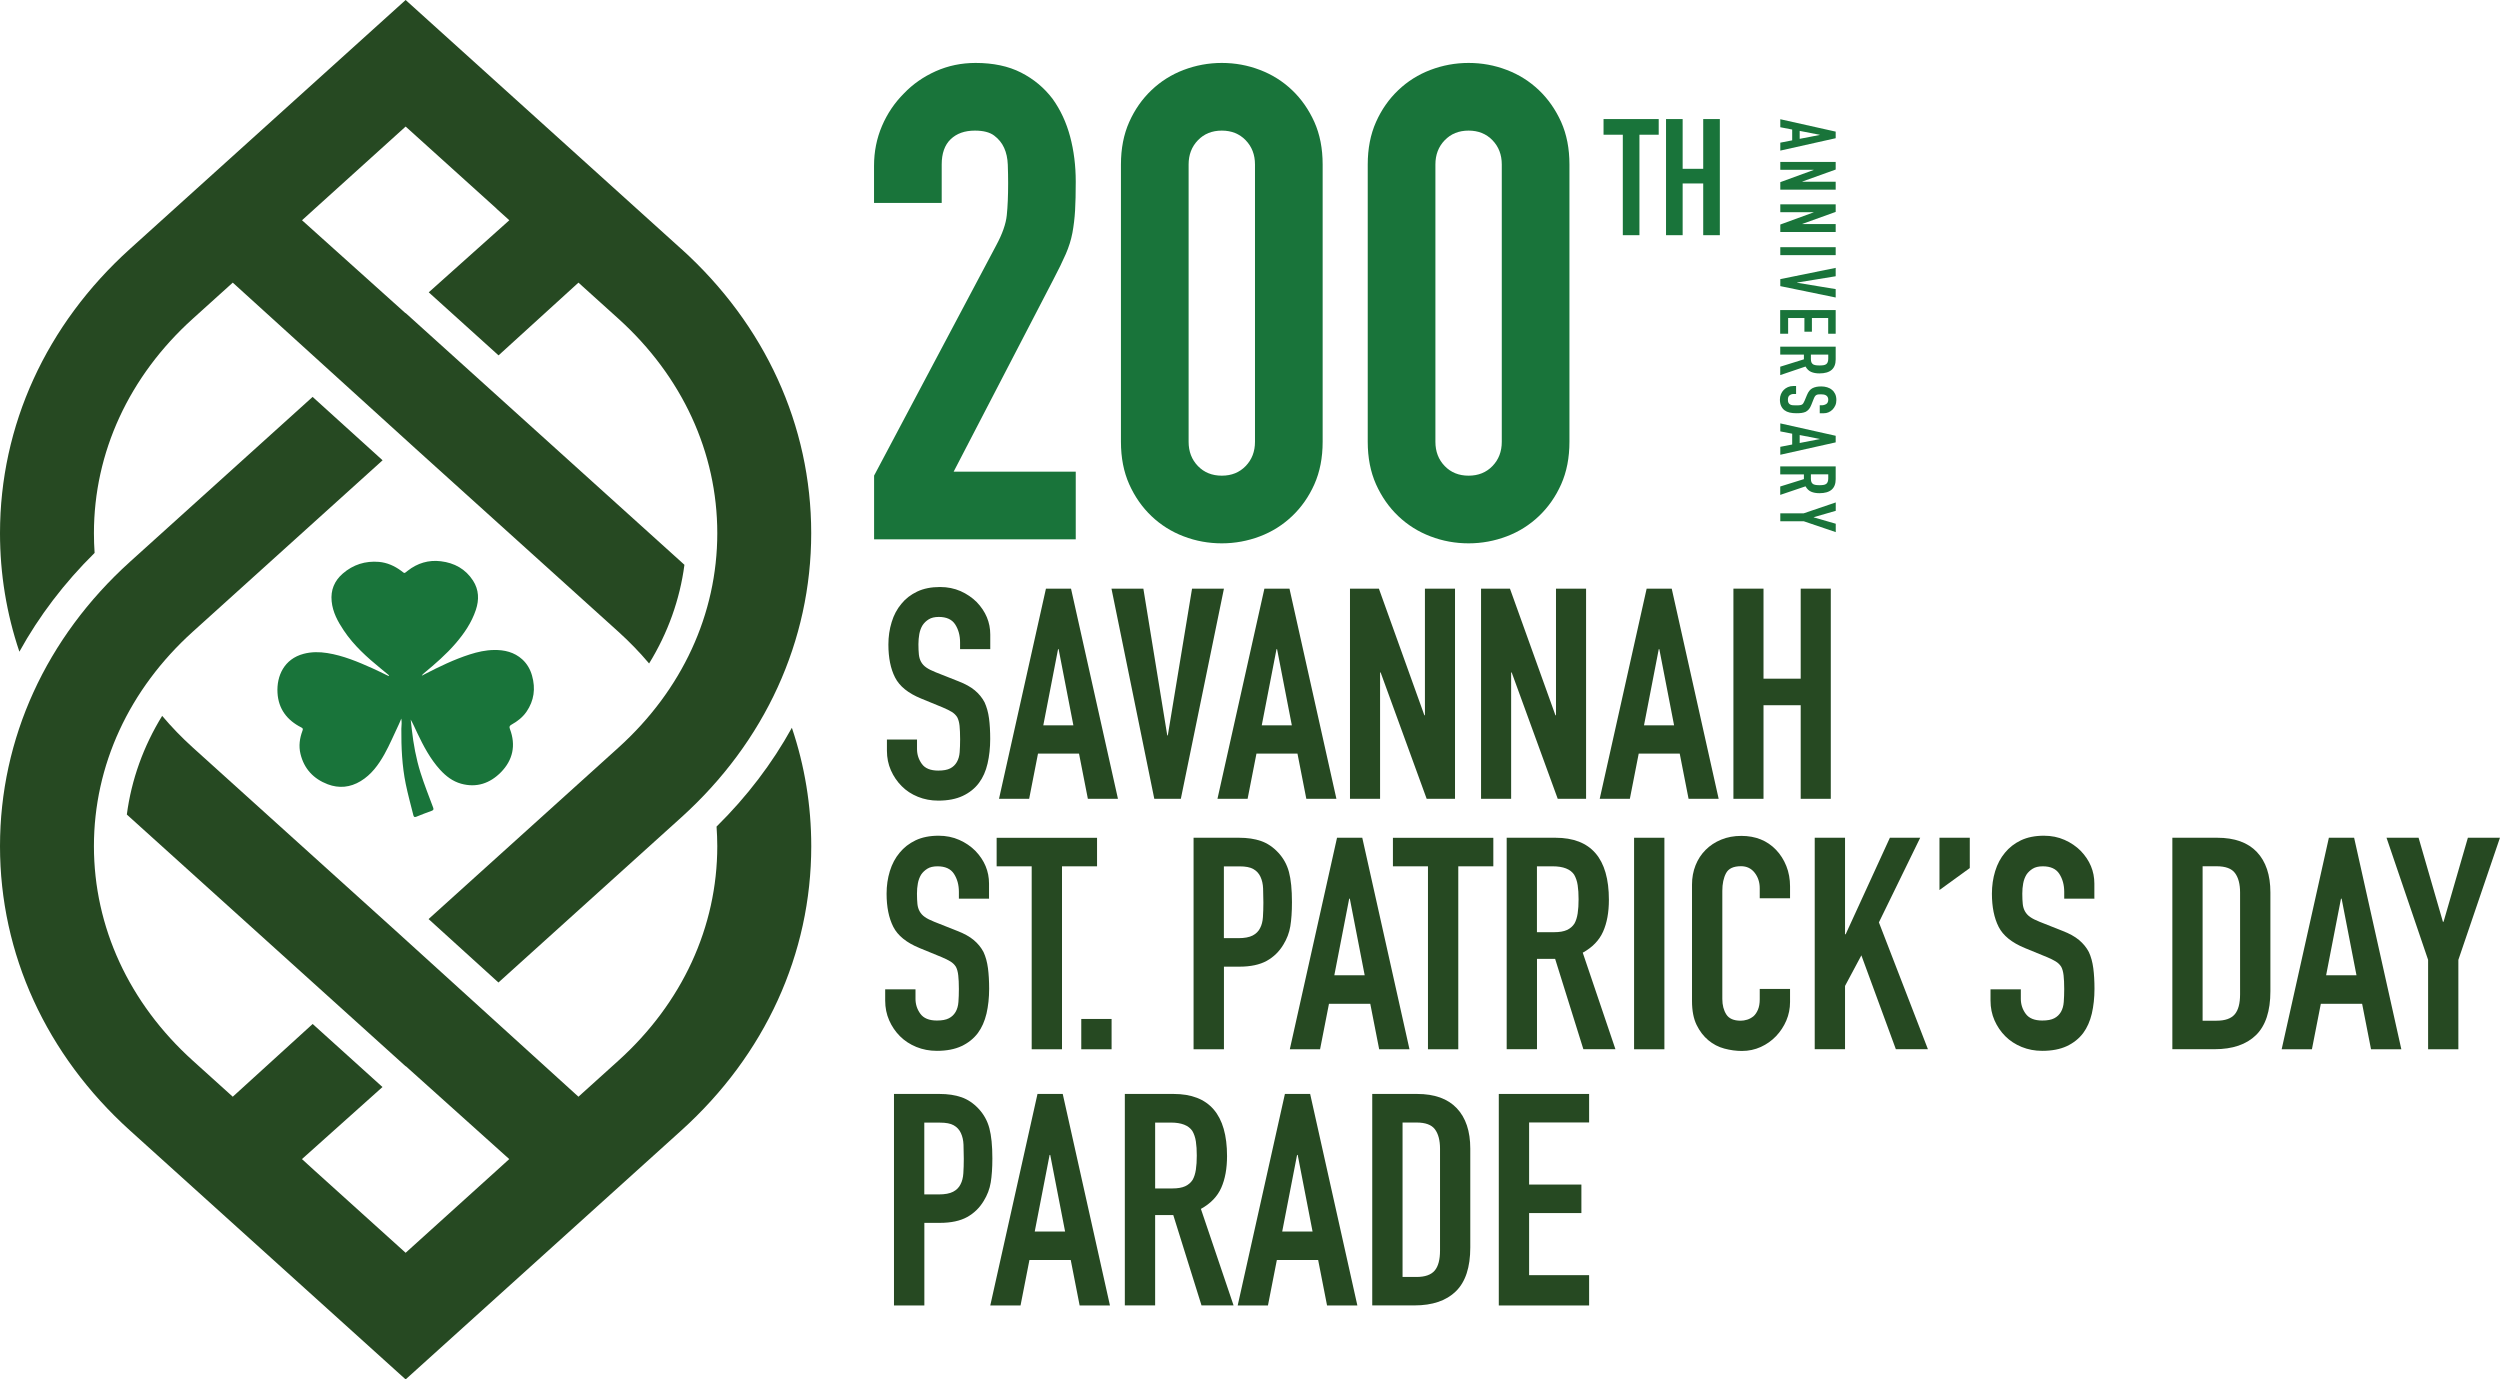 <?xml version="1.0" encoding="UTF-8"?> <svg xmlns="http://www.w3.org/2000/svg" xmlns:i="http://ns.adobe.com/AdobeIllustrator/10.0/" id="Layer_1" version="1.1" viewBox="0 0 443.69 244.81"><defs><style> .st0 { fill: #264922; } .st1 { fill: #19743a; } </style></defs><g><path class="st0" d="M175.73,115.21h-5.34v-1.21c0-1.22-.29-2.28-.86-3.17s-1.55-1.34-2.91-1.34c-.73,0-1.33.14-1.78.42-.46.28-.82.63-1.1,1.05-.28.45-.47.97-.58,1.55-.1.58-.16,1.18-.16,1.81,0,.73.03,1.34.08,1.83.05.49.18.93.39,1.31.21.38.51.72.92,1,.4.28.95.56,1.65.84l4.09,1.62c1.19.46,2.15.99,2.88,1.6s1.31,1.32,1.73,2.12c.38.84.65,1.79.79,2.86s.21,2.28.21,3.64c0,1.57-.16,3.03-.47,4.37-.31,1.35-.82,2.49-1.52,3.43-.73.98-1.69,1.75-2.88,2.31-1.19.56-2.64.84-4.35.84-1.29,0-2.5-.23-3.61-.68-1.12-.45-2.08-1.08-2.88-1.89-.8-.8-1.44-1.74-1.91-2.8-.47-1.06-.71-2.23-.71-3.48v-1.99h5.34v1.68c0,.98.29,1.86.86,2.65s1.54,1.18,2.91,1.18c.91,0,1.62-.13,2.12-.39.51-.26.9-.64,1.18-1.13.28-.49.45-1.07.5-1.75.05-.68.08-1.44.08-2.28,0-.98-.04-1.78-.1-2.41-.07-.63-.21-1.13-.42-1.52-.24-.38-.57-.7-.97-.94-.4-.24-.93-.51-1.6-.79l-3.82-1.57c-2.31-.94-3.85-2.19-4.64-3.75-.79-1.55-1.18-3.5-1.18-5.84,0-1.4.19-2.72.58-3.98.38-1.26.96-2.34,1.73-3.25.73-.91,1.67-1.63,2.8-2.17,1.13-.54,2.49-.81,4.06-.81,1.33,0,2.54.25,3.64.73,1.1.49,2.05,1.14,2.86,1.94,1.61,1.68,2.41,3.6,2.41,5.76v2.62Z"></path><path class="st0" d="M177.3,141.77l8.33-37.3h4.45l8.33,37.3h-5.34l-1.57-8.02h-7.28l-1.57,8.02h-5.34ZM190.5,128.73l-2.62-13.52h-.1l-2.62,13.52h5.34Z"></path><path class="st0" d="M217.22,104.47l-7.65,37.3h-4.71l-7.6-37.3h5.66l4.24,26.04h.1l4.3-26.04h5.66Z"></path><path class="st0" d="M216.07,141.77l8.33-37.3h4.45l8.33,37.3h-5.34l-1.57-8.02h-7.28l-1.57,8.02h-5.34ZM229.27,128.73l-2.62-13.52h-.1l-2.62,13.52h5.34Z"></path><path class="st0" d="M239.59,141.77v-37.3h5.13l8.07,22.47h.1v-22.47h5.34v37.3h-5.03l-8.17-22.42h-.1v22.42h-5.34Z"></path><path class="st0" d="M262.85,141.77v-37.3h5.13l8.07,22.47h.1v-22.47h5.34v37.3h-5.03l-8.17-22.42h-.1v22.42h-5.34Z"></path><path class="st0" d="M283.91,141.77l8.33-37.3h4.45l8.33,37.3h-5.34l-1.57-8.02h-7.28l-1.57,8.02h-5.34ZM297.11,128.73l-2.62-13.52h-.1l-2.62,13.52h5.34Z"></path><path class="st0" d="M307.64,141.77v-37.3h5.34v15.98h6.6v-15.98h5.34v37.3h-5.34v-16.61h-6.6v16.61h-5.34Z"></path></g><g><path class="st0" d="M175.56,159.49h-5.38v-1.21c0-1.23-.29-2.29-.87-3.19-.58-.9-1.56-1.34-2.93-1.34-.74,0-1.34.14-1.79.42s-.83.63-1.11,1.05c-.28.46-.47.97-.58,1.55s-.16,1.19-.16,1.82c0,.74.03,1.35.08,1.84s.18.93.4,1.32.52.72.92,1c.4.28.96.56,1.66.84l4.11,1.63c1.19.46,2.16.99,2.9,1.61.74.62,1.32,1.33,1.74,2.13.39.84.65,1.8.79,2.87.14,1.07.21,2.29.21,3.66,0,1.58-.16,3.05-.47,4.4-.32,1.35-.83,2.5-1.53,3.45-.74.98-1.71,1.76-2.9,2.32-1.2.56-2.65.84-4.38.84-1.3,0-2.51-.23-3.64-.69-1.12-.46-2.09-1.09-2.9-1.9-.81-.81-1.45-1.75-1.92-2.82s-.71-2.24-.71-3.51v-2h5.38v1.69c0,.98.29,1.87.87,2.66.58.79,1.55,1.19,2.93,1.19.91,0,1.62-.13,2.13-.4.51-.26.9-.64,1.19-1.13.28-.49.45-1.08.5-1.77.05-.69.08-1.45.08-2.29,0-.98-.04-1.79-.11-2.42-.07-.63-.21-1.14-.42-1.53-.25-.39-.57-.7-.98-.95-.4-.25-.94-.51-1.61-.79l-3.85-1.58c-2.32-.95-3.88-2.21-4.67-3.77s-1.19-3.52-1.19-5.88c0-1.41.19-2.74.58-4.01.39-1.27.97-2.35,1.74-3.27.74-.91,1.68-1.64,2.82-2.19,1.14-.54,2.5-.82,4.09-.82,1.33,0,2.56.25,3.66.74,1.11.49,2.06,1.14,2.87,1.95,1.62,1.69,2.42,3.62,2.42,5.8v2.64Z"></path><path class="st0" d="M183.1,186.22v-32.47h-6.22v-5.06h17.82v5.06h-6.22v32.47h-5.38Z"></path><path class="st0" d="M191.9,186.22v-5.38h5.38v5.38h-5.38Z"></path><path class="st0" d="M211.83,186.22v-37.54h8.07c1.48,0,2.78.19,3.9.58,1.12.39,2.14,1.07,3.06,2.06.91.98,1.55,2.13,1.9,3.45.35,1.32.53,3.1.53,5.35,0,1.69-.1,3.11-.29,4.27-.19,1.16-.61,2.25-1.24,3.27-.74,1.23-1.72,2.19-2.95,2.87s-2.85,1.03-4.85,1.03h-2.74v14.66h-5.38ZM217.21,153.74v12.76h2.58c1.09,0,1.93-.16,2.53-.47s1.04-.75,1.32-1.32c.28-.53.45-1.18.5-1.95.05-.77.08-1.63.08-2.58,0-.88-.02-1.71-.05-2.5s-.19-1.48-.47-2.08c-.28-.6-.7-1.05-1.27-1.37-.56-.32-1.37-.47-2.42-.47h-2.79Z"></path><path class="st0" d="M228.91,186.22l8.38-37.54h4.48l8.38,37.54h-5.38l-1.58-8.07h-7.33l-1.58,8.07h-5.38ZM242.2,173.09l-2.64-13.6h-.11l-2.64,13.6h5.38Z"></path><path class="st0" d="M253.43,186.22v-32.47h-6.22v-5.06h17.82v5.06h-6.22v32.47h-5.38Z"></path><path class="st0" d="M267.4,186.22v-37.54h8.65c6.33,0,9.49,3.67,9.49,11.02,0,2.21-.34,4.09-1.03,5.64-.69,1.55-1.89,2.79-3.61,3.74l5.8,17.13h-5.69l-5.01-16.03h-3.22v16.03h-5.38ZM272.77,153.74v11.7h3.06c.95,0,1.7-.13,2.27-.39.56-.26,1-.64,1.32-1.13.28-.49.47-1.1.58-1.82.11-.72.16-1.55.16-2.5s-.05-1.78-.16-2.5c-.11-.72-.32-1.34-.63-1.87-.67-.98-1.93-1.48-3.8-1.48h-2.79Z"></path><path class="st0" d="M290.01,186.22v-37.54h5.38v37.54h-5.38Z"></path><path class="st0" d="M317.69,175.51v2.32c0,1.16-.22,2.26-.66,3.29s-1.05,1.96-1.82,2.77c-.77.81-1.68,1.45-2.71,1.92-1.04.47-2.15.71-3.35.71-1.02,0-2.06-.14-3.11-.42-1.05-.28-2-.77-2.85-1.48-.84-.7-1.54-1.61-2.08-2.71-.54-1.11-.82-2.52-.82-4.24v-20.67c0-1.23.21-2.37.63-3.43s1.02-1.97,1.79-2.74,1.69-1.38,2.77-1.82c1.07-.44,2.26-.66,3.56-.66,2.53,0,4.59.83,6.17,2.48.77.81,1.38,1.77,1.82,2.87s.66,2.31.66,3.61v2.11h-5.38v-1.79c0-1.05-.3-1.97-.9-2.74-.6-.77-1.41-1.16-2.42-1.16-1.34,0-2.22.41-2.66,1.24s-.66,1.87-.66,3.14v19.19c0,1.09.24,2,.71,2.74.47.74,1.33,1.11,2.56,1.11.35,0,.73-.06,1.13-.18s.78-.33,1.13-.61c.32-.28.58-.67.79-1.16.21-.49.32-1.11.32-1.84v-1.85h5.38Z"></path><path class="st0" d="M322.07,186.22v-37.54h5.38v17.13h.11l7.85-17.13h5.38l-7.33,15.02,8.7,22.51h-5.69l-6.12-16.66-2.9,5.43v11.23h-5.38Z"></path><path class="st0" d="M344.21,157.96v-9.28h5.38v5.38l-5.38,3.9Z"></path><path class="st0" d="M371.73,159.49h-5.38v-1.21c0-1.23-.29-2.29-.87-3.19-.58-.9-1.56-1.34-2.93-1.34-.74,0-1.34.14-1.79.42s-.83.63-1.11,1.05c-.28.46-.47.97-.58,1.55s-.16,1.19-.16,1.82c0,.74.03,1.35.08,1.84s.18.93.4,1.32.52.72.92,1c.4.28.96.56,1.66.84l4.11,1.63c1.19.46,2.16.99,2.9,1.61.74.62,1.32,1.33,1.74,2.13.39.84.65,1.8.79,2.87.14,1.07.21,2.29.21,3.66,0,1.58-.16,3.05-.47,4.4-.32,1.35-.83,2.5-1.53,3.45-.74.98-1.71,1.76-2.9,2.32-1.2.56-2.65.84-4.38.84-1.3,0-2.51-.23-3.64-.69-1.12-.46-2.09-1.09-2.9-1.9-.81-.81-1.45-1.75-1.92-2.82s-.71-2.24-.71-3.51v-2h5.38v1.69c0,.98.29,1.87.87,2.66.58.79,1.55,1.19,2.93,1.19.91,0,1.62-.13,2.13-.4.51-.26.9-.64,1.19-1.13.28-.49.45-1.08.5-1.77.05-.69.08-1.45.08-2.29,0-.98-.04-1.79-.11-2.42-.07-.63-.21-1.14-.42-1.53-.25-.39-.57-.7-.98-.95-.4-.25-.94-.51-1.61-.79l-3.85-1.58c-2.32-.95-3.88-2.21-4.67-3.77s-1.19-3.52-1.19-5.88c0-1.41.19-2.74.58-4.01.39-1.27.97-2.35,1.74-3.27.74-.91,1.68-1.64,2.82-2.19,1.14-.54,2.5-.82,4.09-.82,1.33,0,2.56.25,3.66.74,1.11.49,2.06,1.14,2.87,1.95,1.62,1.69,2.42,3.62,2.42,5.8v2.64Z"></path><path class="st0" d="M385.54,186.22v-37.54h7.96c3.09,0,5.44.84,7.04,2.53,1.6,1.69,2.4,4.08,2.4,7.17v17.55c0,3.51-.85,6.11-2.56,7.78-1.71,1.67-4.16,2.5-7.35,2.5h-7.49ZM390.91,153.74v27.41h2.48c1.51,0,2.58-.38,3.22-1.13s.95-1.94.95-3.56v-18.08c0-1.48-.3-2.62-.9-3.43-.6-.81-1.69-1.21-3.27-1.21h-2.48Z"></path><path class="st0" d="M404.94,186.22l8.38-37.54h4.48l8.38,37.54h-5.38l-1.58-8.07h-7.33l-1.58,8.07h-5.38ZM418.22,173.09l-2.64-13.6h-.11l-2.64,13.6h5.38Z"></path><path class="st0" d="M430.93,186.22v-15.87l-7.38-21.67h5.69l4.32,14.92h.11l4.32-14.92h5.69l-7.38,21.67v15.87h-5.38Z"></path></g><g><path class="st0" d="M158.66,231.69v-37.54h8.07c1.48,0,2.78.19,3.9.58,1.12.39,2.14,1.07,3.06,2.06.91.98,1.55,2.13,1.9,3.45.35,1.32.53,3.1.53,5.35,0,1.69-.1,3.11-.29,4.27-.19,1.16-.61,2.25-1.24,3.27-.74,1.23-1.72,2.19-2.95,2.87s-2.85,1.03-4.85,1.03h-2.74v14.66h-5.38ZM164.04,199.22v12.76h2.58c1.09,0,1.93-.16,2.53-.47s1.04-.75,1.32-1.32c.28-.53.45-1.18.5-1.95.05-.77.08-1.63.08-2.58,0-.88-.02-1.71-.05-2.5s-.19-1.48-.47-2.08c-.28-.6-.7-1.05-1.27-1.37-.56-.32-1.37-.47-2.42-.47h-2.79Z"></path><path class="st0" d="M175.75,231.69l8.38-37.54h4.48l8.38,37.54h-5.38l-1.58-8.07h-7.33l-1.58,8.07h-5.38ZM189.03,218.57l-2.64-13.6h-.11l-2.64,13.6h5.38Z"></path><path class="st0" d="M199.63,231.69v-37.54h8.65c6.33,0,9.49,3.67,9.49,11.02,0,2.21-.34,4.09-1.03,5.64-.69,1.55-1.89,2.79-3.61,3.74l5.8,17.13h-5.69l-5.01-16.03h-3.22v16.03h-5.38ZM205.01,199.22v11.7h3.06c.95,0,1.7-.13,2.27-.39.56-.26,1-.64,1.32-1.13.28-.49.47-1.1.58-1.82.11-.72.16-1.55.16-2.5s-.05-1.78-.16-2.5c-.11-.72-.32-1.34-.63-1.87-.67-.98-1.93-1.48-3.8-1.48h-2.79Z"></path><path class="st0" d="M219.66,231.69l8.38-37.54h4.48l8.38,37.54h-5.38l-1.58-8.07h-7.33l-1.58,8.07h-5.38ZM232.95,218.57l-2.64-13.6h-.11l-2.64,13.6h5.38Z"></path><path class="st0" d="M243.54,231.69v-37.54h7.96c3.09,0,5.44.84,7.04,2.53,1.6,1.69,2.4,4.08,2.4,7.17v17.55c0,3.51-.85,6.11-2.56,7.78-1.71,1.67-4.16,2.5-7.35,2.5h-7.49ZM248.92,199.22v27.41h2.48c1.51,0,2.58-.38,3.22-1.13s.95-1.94.95-3.56v-18.08c0-1.48-.3-2.62-.9-3.43-.6-.81-1.69-1.21-3.27-1.21h-2.48Z"></path><path class="st0" d="M266,231.69v-37.54h16.03v5.06h-10.65v11.02h9.28v5.06h-9.28v11.02h10.65v5.38h-16.03Z"></path></g><g><g><path class="st1" d="M155.13,95.72v-11.31l21.67-40.86c1.1-2.04,1.73-3.83,1.88-5.36.16-1.53.24-3.43.24-5.71,0-1.02-.02-2.1-.06-3.24-.04-1.14-.26-2.14-.65-3-.39-.86-.98-1.59-1.77-2.18-.79-.59-1.92-.88-3.42-.88-1.81,0-3.24.51-4.3,1.53-1.06,1.02-1.59,2.51-1.59,4.48v6.83h-12.01v-6.59c0-2.51.47-4.87,1.41-7.07.94-2.2,2.24-4.12,3.89-5.77,1.57-1.65,3.45-2.96,5.65-3.95,2.2-.98,4.55-1.47,7.07-1.47,3.14,0,5.83.57,8.07,1.71,2.24,1.14,4.1,2.69,5.59,4.65,1.41,1.96,2.45,4.2,3.12,6.71.67,2.51,1,5.18,1,8.01,0,2.04-.04,3.75-.12,5.12-.08,1.37-.24,2.69-.47,3.95-.24,1.26-.63,2.51-1.18,3.77-.55,1.26-1.29,2.79-2.24,4.59l-17.66,34.03h21.67v12.01h-35.8Z"></path><path class="st1" d="M198.94,29.19c0-2.83.49-5.34,1.47-7.54.98-2.2,2.3-4.08,3.95-5.65,1.65-1.57,3.55-2.77,5.71-3.59,2.16-.82,4.42-1.24,6.77-1.24s4.61.41,6.77,1.24c2.16.82,4.06,2.02,5.71,3.59,1.65,1.57,2.96,3.46,3.95,5.65.98,2.2,1.47,4.71,1.47,7.54v49.22c0,2.83-.49,5.34-1.47,7.54-.98,2.2-2.3,4.08-3.95,5.65-1.65,1.57-3.55,2.77-5.71,3.59-2.16.82-4.42,1.24-6.77,1.24s-4.61-.41-6.77-1.24c-2.16-.82-4.06-2.02-5.71-3.59-1.65-1.57-2.96-3.45-3.95-5.65-.98-2.2-1.47-4.71-1.47-7.54V29.19ZM210.95,78.41c0,1.73.55,3.16,1.65,4.3,1.1,1.14,2.51,1.71,4.24,1.71s3.14-.57,4.24-1.71c1.1-1.14,1.65-2.57,1.65-4.3V29.19c0-1.73-.55-3.16-1.65-4.3-1.1-1.14-2.51-1.71-4.24-1.71s-3.14.57-4.24,1.71c-1.1,1.14-1.65,2.57-1.65,4.3v49.22Z"></path><path class="st1" d="M242.74,29.19c0-2.83.49-5.34,1.47-7.54.98-2.2,2.3-4.08,3.95-5.65,1.65-1.57,3.55-2.77,5.71-3.59,2.16-.82,4.42-1.24,6.77-1.24s4.61.41,6.77,1.24c2.16.82,4.06,2.02,5.71,3.59,1.65,1.57,2.96,3.46,3.95,5.65.98,2.2,1.47,4.71,1.47,7.54v49.22c0,2.83-.49,5.34-1.47,7.54-.98,2.2-2.3,4.08-3.95,5.65-1.65,1.57-3.55,2.77-5.71,3.59-2.16.82-4.42,1.24-6.77,1.24s-4.61-.41-6.77-1.24c-2.16-.82-4.06-2.02-5.71-3.59-1.65-1.57-2.96-3.45-3.95-5.65-.98-2.2-1.47-4.71-1.47-7.54V29.19ZM254.75,78.41c0,1.73.55,3.16,1.65,4.3,1.1,1.14,2.51,1.71,4.24,1.71s3.14-.57,4.24-1.71c1.1-1.14,1.65-2.57,1.65-4.3V29.19c0-1.73-.55-3.16-1.65-4.3-1.1-1.14-2.51-1.71-4.24-1.71s-3.14.57-4.24,1.71c-1.1,1.14-1.65,2.57-1.65,4.3v49.22Z"></path></g><g><path class="st1" d="M288.01,41.74v-17.83h-3.42v-2.78h9.79v2.78h-3.42v17.83h-2.95Z"></path><path class="st1" d="M295.68,41.74v-20.61h2.95v8.83h3.65v-8.83h2.95v20.61h-2.95v-9.18h-3.65v9.18h-2.95Z"></path></g></g><g><path class="st1" d="M315.96,21.16l9.83,2.2v1.17l-9.83,2.2v-1.41l2.11-.41v-1.92l-2.11-.41v-1.41ZM319.4,24.64l3.56-.69v-.03l-3.56-.69v1.41Z"></path><path class="st1" d="M315.96,28.74h9.83v1.35l-5.92,2.13v.03h5.92v1.41h-9.83v-1.33l5.91-2.16v-.03h-5.91v-1.41Z"></path><path class="st1" d="M315.96,36.26h9.83v1.35l-5.92,2.13v.03h5.92v1.41h-9.83v-1.33l5.91-2.16v-.03h-5.91v-1.41Z"></path><path class="st1" d="M315.96,43.87h9.83v1.41h-9.83v-1.41Z"></path><path class="st1" d="M325.79,52.8l-9.83-2.02v-1.24l9.83-2v1.49l-6.86,1.12v.03l6.86,1.13v1.49Z"></path><path class="st1" d="M315.96,55.03h9.83v4.2h-1.33v-2.79h-2.89v2.43h-1.33v-2.43h-2.89v2.79h-1.41v-4.2Z"></path><path class="st1" d="M315.96,61.52h9.83v2.26c0,1.66-.96,2.49-2.89,2.49-.58,0-1.07-.09-1.48-.27-.41-.18-.73-.5-.98-.95l-4.49,1.52v-1.49l4.2-1.31v-.84h-4.2v-1.41ZM324.46,62.93h-3.07v.8c0,.25.04.45.1.59.07.15.17.26.3.35.13.07.29.12.48.15.19.03.41.04.66.04s.47-.01.66-.04.35-.08.49-.17c.26-.17.39-.51.39-.99v-.73Z"></path><path class="st1" d="M322.96,73.34v-1.41h.32c.32,0,.6-.08.84-.23.23-.15.35-.41.35-.77,0-.19-.04-.35-.11-.47-.07-.12-.17-.22-.28-.29-.12-.07-.25-.12-.41-.15-.15-.03-.31-.04-.48-.04-.19,0-.35,0-.48.02-.13.01-.24.05-.34.1-.1.05-.19.14-.26.24-.07.11-.15.25-.22.44l-.43,1.08c-.12.31-.26.57-.42.76s-.35.34-.56.46c-.22.1-.47.17-.75.21-.28.04-.6.05-.96.05-.41,0-.8-.04-1.15-.12s-.66-.22-.9-.4c-.26-.19-.46-.45-.61-.76-.15-.31-.22-.7-.22-1.15,0-.34.06-.66.18-.95s.29-.55.5-.76.46-.38.74-.5c.28-.12.59-.19.92-.19h.53v1.41h-.44c-.26,0-.49.08-.7.23s-.31.41-.31.77c0,.24.03.43.1.56.07.13.17.24.3.31.13.07.28.12.46.13s.38.02.6.02c.26,0,.47,0,.64-.03.17-.02.3-.05.4-.11.1-.06.18-.15.25-.26.06-.11.13-.25.21-.42l.42-1.01c.25-.61.58-1.02.99-1.22.41-.21.92-.31,1.54-.31.37,0,.72.05,1.05.15.33.1.62.25.86.46.24.19.43.44.57.74.14.3.21.66.21,1.07,0,.35-.06.67-.19.96s-.3.54-.51.75c-.44.42-.95.63-1.52.63h-.69Z"></path><path class="st1" d="M315.96,75.14l9.83,2.2v1.17l-9.83,2.2v-1.41l2.11-.41v-1.92l-2.11-.41v-1.41ZM319.4,78.62l3.56-.69v-.03l-3.56-.69v1.41Z"></path><path class="st1" d="M315.96,82.78h9.83v2.26c0,1.66-.96,2.49-2.89,2.49-.58,0-1.07-.09-1.48-.27-.41-.18-.73-.5-.98-.95l-4.49,1.52v-1.49l4.2-1.31v-.84h-4.2v-1.41ZM324.46,84.18h-3.07v.8c0,.25.04.45.1.59.07.15.17.26.3.35.13.07.29.12.48.15.19.03.41.04.66.04s.47-.01.66-.04.35-.08.49-.17c.26-.17.39-.51.39-.99v-.73Z"></path><path class="st1" d="M315.96,91.1h4.16l5.68-1.93v1.49l-3.91,1.13v.03l3.91,1.13v1.49l-5.68-1.93h-4.16v-1.41Z"></path></g><path class="st0" d="M127.17,146.68c.08,1.16.13,2.33.13,3.49,0,14.33-6.23,27.85-17.55,38.07l-7.09,6.4-32.51-29.52-35.92-32.44c-1.96-1.77-3.78-3.65-5.45-5.63-3.33,5.41-5.46,11.34-6.27,17.51.18.16.36.33.54.49l48.94,44.19.03-.02,18.36,16.49-2.25,2.04h0s-16.14,14.59-16.14,14.59l-16.14-14.57h0s-2.26-2.06-2.26-2.06l14.29-12.79-12.39-11.19-14.18,12.91-7.09-6.4c-11.32-10.22-17.55-23.74-17.55-38.07,0-14.33,6.24-27.85,17.55-38.06l33.68-30.42-12.42-11.25-32.44,29.29C8.19,113.16,0,131.07,0,150.18c0,19.1,8.19,37.01,23.05,50.44l48.94,44.19,48.94-44.19c14.86-13.42,23.05-31.34,23.05-50.44,0-7.22-1.16-14.27-3.44-21.02-3.49,6.32-7.97,12.22-13.36,17.53Z"></path><path class="st0" d="M120.92,44.19L71.99,0,23.05,44.19C8.19,57.61,0,75.52,0,94.63c0,7.22,1.16,14.27,3.44,21.03,3.49-6.33,7.97-12.22,13.35-17.53-.08-1.16-.12-2.33-.12-3.5,0-14.33,6.23-27.85,17.55-38.07l7.09-6.4,32.51,29.52,35.93,32.44c1.96,1.77,3.78,3.65,5.45,5.63,3.33-5.41,5.46-11.34,6.27-17.51-.18-.16-.36-.33-.54-.49l-48.94-44.19-.03.02-18.36-16.49,2.25-2.04h0s16.14-14.59,16.14-14.59l16.14,14.57h0s0,.02,0,.02l2.26,2.04-14.3,12.79,12.39,11.19,14.18-12.91,7.09,6.4c11.32,10.22,17.55,23.74,17.55,38.07,0,14.33-6.24,27.85-17.55,38.06l-33.69,30.42,12.4,11.26,32.46-29.31c14.86-13.42,23.05-31.33,23.05-50.44,0-19.1-8.19-37.01-23.05-50.44Z"></path><path class="st1" d="M69.05,119.86c-.49-.4-.97-.81-1.46-1.2-2.46-2.01-4.82-4.12-6.6-6.8-1.05-1.57-1.94-3.21-2.13-5.14-.2-1.99.48-3.63,1.98-4.93,1.84-1.59,4-2.27,6.41-2.07,1.46.13,2.76.71,3.94,1.58.66.49.49.53,1.16,0,1.73-1.36,3.72-1.96,5.9-1.69,2.39.29,4.37,1.37,5.7,3.43,1.06,1.64,1.1,3.41.5,5.21-.75,2.24-2.05,4.15-3.57,5.92-1.69,1.97-3.65,3.66-5.64,5.31-.15.12-.29.25-.39.45.16-.09.33-.17.49-.26,2.61-1.35,5.24-2.63,8.05-3.53,1.38-.44,2.8-.76,4.25-.78,1.87-.04,3.63.37,5.06,1.67.86.79,1.42,1.78,1.73,2.9.64,2.27.36,4.41-.98,6.37-.68.99-1.61,1.72-2.66,2.3-.36.2-.44.37-.29.78,1.09,2.89.53,5.52-1.61,7.69-1.93,1.95-4.3,2.78-7.05,2.02-1.51-.42-2.7-1.34-3.74-2.48-1.74-1.92-2.93-4.18-4.03-6.49-.38-.8-.73-1.62-1.18-2.41.07.59.14,1.19.2,1.78.29,2.59.76,5.15,1.54,7.63.66,2.09,1.47,4.13,2.24,6.19.12.32.08.47-.25.59-.93.33-1.85.69-2.76,1.06-.33.13-.43-.02-.5-.29-.46-1.85-.97-3.68-1.35-5.54-.66-3.23-.8-6.5-.78-9.79,0-.31.04-.61.05-.92,0-.29,0-.58-.06-.89-.14.34-.27.68-.43,1.01-.85,1.78-1.61,3.61-2.57,5.33-1.05,1.87-2.31,3.61-4.21,4.76-1.86,1.13-3.84,1.32-5.85.56-2.51-.96-4.19-2.74-4.83-5.39-.34-1.4-.15-2.79.36-4.13.11-.3.07-.43-.22-.57-2.53-1.28-4.06-3.29-4.22-6.15-.17-2.96,1.16-6.01,4.66-6.92,1.39-.36,2.77-.35,4.17-.13,2.83.45,5.44,1.55,8.03,2.71.9.4,1.78.85,2.67,1.28.07.03.15.05.22.07.01-.02.02-.04.04-.06Z"></path></svg> 